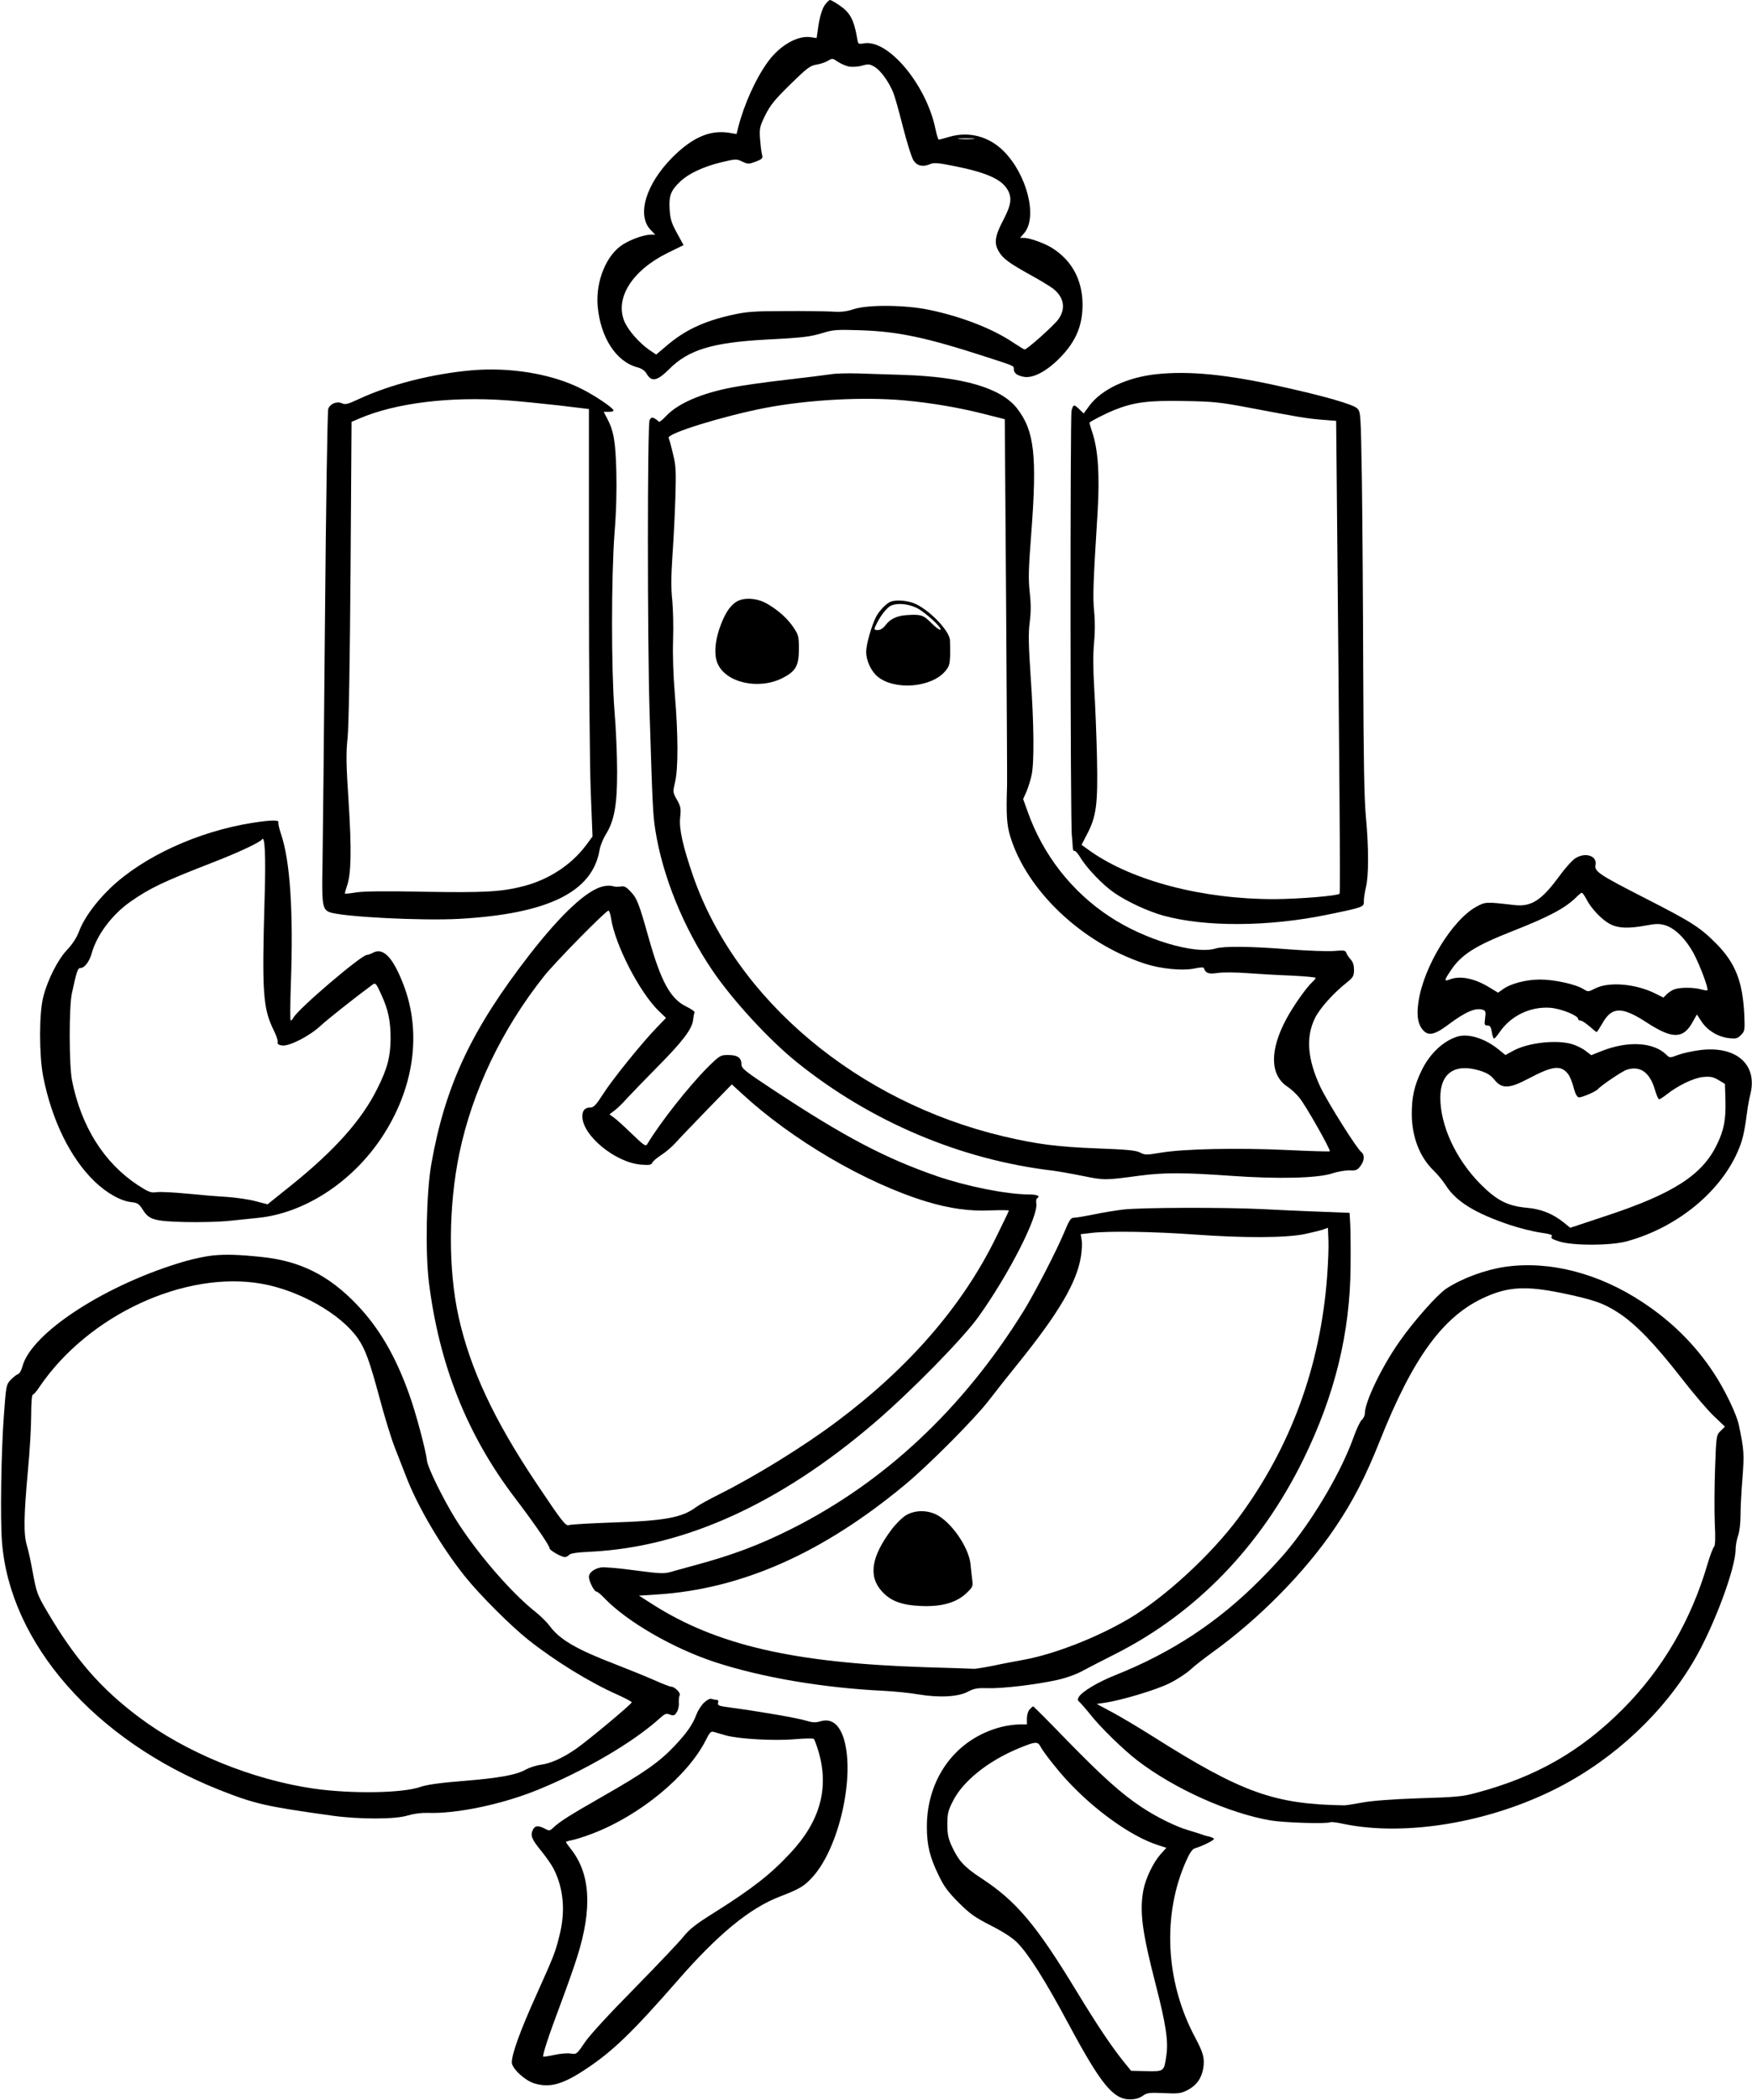 <?xml version="1.0" standalone="no"?>
<!DOCTYPE svg PUBLIC "-//W3C//DTD SVG 20010904//EN"
 "http://www.w3.org/TR/2001/REC-SVG-20010904/DTD/svg10.dtd">
<svg version="1.0" xmlns="http://www.w3.org/2000/svg"
 width="1068pt" height="1280pt" viewBox="0 0 1068 1280"
 preserveAspectRatio="xMidYMid meet">
<g transform="translate(0,1280) scale(0.1,-0.1)"
fill="#000000" stroke="none">
<path d="M5032 12775 c-21 -26 -37 -82 -47 -159 l-7 -48 -34 5 c-80 13 -188
-48 -261 -147 -74 -100 -147 -261 -183 -402 l-10 -41 -47 8 c-116 18 -223 -29
-344 -150 -162 -163 -219 -352 -133 -442 l28 -29 -25 0 c-42 0 -121 -28 -172
-60 -101 -64 -166 -223 -154 -374 17 -193 112 -340 243 -375 27 -7 45 -20 57
-41 29 -49 64 -42 136 30 117 118 263 162 586 180 233 12 273 17 355 42 58 18
83 20 230 15 226 -8 394 -43 761 -162 176 -57 169 -54 169 -75 0 -24 21 -40
63 -47 55 -9 137 34 216 114 106 107 147 214 139 358 -9 134 -71 241 -182 312
-45 29 -138 63 -173 63 l-25 0 26 30 c82 98 16 357 -126 499 -90 90 -212 122
-331 87 -31 -9 -60 -17 -64 -17 -4 0 -13 28 -20 62 -54 269 -286 549 -435 525
-37 -6 -37 -6 -43 31 -20 114 -43 157 -110 202 -25 17 -50 31 -55 31 -5 0 -17
-11 -28 -25z m144 -381 c19 -3 55 -1 79 6 40 11 47 10 79 -9 36 -23 84 -89
111 -155 9 -21 36 -117 60 -213 26 -100 53 -186 65 -203 23 -33 59 -39 103
-19 19 8 49 6 133 -11 200 -39 296 -80 334 -143 31 -51 25 -95 -25 -190 -51
-97 -57 -141 -25 -192 26 -43 63 -69 190 -140 57 -31 119 -69 138 -83 68 -52
81 -123 33 -189 -28 -38 -190 -183 -205 -183 -4 0 -34 19 -68 41 -125 85 -317
160 -516 201 -146 30 -369 32 -457 4 -45 -15 -79 -19 -135 -15 -41 2 -172 4
-290 3 -180 0 -231 -4 -311 -22 -179 -39 -297 -95 -411 -194 l-58 -49 -43 29
c-60 42 -125 116 -149 169 -63 143 44 314 261 421 l98 48 -40 73 c-34 62 -41
85 -45 145 -5 84 7 115 65 170 52 49 140 90 250 117 89 21 93 21 128 4 35 -16
39 -16 82 0 41 16 44 20 38 44 -4 14 -9 57 -12 95 -4 64 -2 74 32 144 31 62
58 95 153 188 101 99 121 114 158 120 23 3 55 14 70 23 28 17 30 16 62 -6 19
-12 49 -25 68 -29z m757 -441 c-24 -2 -62 -2 -85 0 -24 2 -5 4 42 4 47 0 66
-2 43 -4z"/>
<path d="M2875 10543 c-239 -21 -495 -86 -683 -173 -71 -33 -87 -38 -107 -28
-32 14 -72 -2 -84 -34 -5 -13 -14 -592 -20 -1288 -6 -696 -13 -1365 -15 -1487
-5 -243 -1 -275 42 -292 73 -29 565 -54 795 -41 539 31 809 164 852 420 4 24
20 65 36 91 54 86 71 181 71 384 0 99 -7 266 -16 370 -20 257 -20 813 0 1085
11 134 14 266 11 380 -5 181 -16 244 -56 320 l-21 40 30 0 c17 0 30 3 30 8 -1
16 -120 96 -205 137 -180 88 -428 128 -660 108z m215 -183 c74 -5 217 -20 318
-31 l182 -22 0 -1026 c0 -593 5 -1143 11 -1302 l11 -277 -43 -58 c-89 -117
-226 -206 -378 -245 -136 -35 -238 -40 -606 -34 -234 5 -371 3 -414 -4 -36 -6
-66 -9 -68 -7 -2 1 4 22 12 46 26 73 29 220 10 514 -15 228 -16 298 -6 390 7
69 14 464 18 1019 l6 906 47 20 c220 95 556 136 900 111z"/>
<path d="M5065 10519 c-27 -4 -151 -20 -275 -34 -124 -14 -270 -35 -326 -46
-190 -36 -333 -99 -404 -175 -22 -24 -42 -39 -45 -34 -3 6 -15 14 -25 20 -15
8 -21 6 -30 -10 -14 -25 -14 -1349 0 -1790 18 -571 20 -614 35 -710 44 -280
171 -593 346 -852 123 -182 348 -427 519 -564 451 -362 998 -593 1560 -659 30
-4 111 -18 180 -32 133 -27 134 -27 350 2 147 19 267 19 549 -1 292 -21 529
-15 621 14 36 12 85 20 109 19 36 -2 46 2 63 25 26 33 28 69 7 86 -27 19 -207
306 -250 397 -79 169 -90 304 -33 420 29 59 111 151 193 216 38 30 44 39 45
76 0 29 -6 49 -20 65 -12 13 -24 31 -27 41 -6 15 -15 16 -74 11 -38 -3 -161 1
-275 10 -242 19 -399 20 -448 5 -125 -38 -434 54 -645 194 -232 152 -407 377
-500 639 l-28 78 21 47 c11 27 25 72 31 101 16 77 14 311 -6 595 -13 195 -15
266 -6 334 8 63 8 115 0 185 -9 79 -7 144 9 350 37 483 20 633 -87 770 -98
124 -328 191 -690 203 -90 3 -216 7 -279 9 -63 2 -137 0 -165 -5z m445 -159
c164 -15 335 -44 485 -82 l130 -33 8 -1100 c4 -605 7 -1113 6 -1130 -6 -185
-2 -243 20 -315 101 -328 435 -645 813 -771 103 -35 243 -48 318 -30 25 5 46
6 48 2 12 -33 28 -39 85 -31 32 5 113 4 180 -1 67 -5 188 -12 270 -15 81 -4
147 -10 147 -14 0 -4 -9 -15 -21 -26 -35 -32 -116 -146 -158 -225 -102 -190
-100 -341 7 -412 22 -14 55 -45 74 -69 39 -48 192 -318 184 -325 -2 -2 -120 1
-262 8 -301 14 -628 7 -766 -16 -90 -15 -99 -15 -129 1 -27 13 -78 18 -264 25
-237 9 -363 25 -567 73 -889 210 -1630 831 -1893 1587 -62 180 -86 286 -79
355 6 55 4 68 -19 109 -26 46 -26 47 -12 108 20 83 19 292 -1 532 -10 119 -14
244 -11 335 3 80 0 189 -5 242 -8 71 -7 146 1 270 7 95 15 256 18 358 5 162 3
195 -15 265 -10 44 -22 87 -26 96 -12 27 332 133 589 183 263 50 593 68 845
46z"/>
<path d="M4487 9131 c-41 -26 -73 -79 -102 -164 -28 -84 -32 -161 -11 -210 49
-117 248 -163 393 -91 84 42 103 76 103 179 0 75 -3 86 -31 128 -36 55 -94
108 -164 148 -61 35 -143 40 -188 10z"/>
<path d="M5430 9133 c-26 -9 -71 -56 -90 -93 -28 -56 -60 -168 -60 -214 1 -53
29 -115 69 -149 101 -85 325 -69 411 30 26 30 30 42 32 101 0 37 0 78 -1 91
-5 56 -113 171 -203 217 -45 23 -119 31 -158 17z m156 -37 c51 -24 164 -128
146 -134 -6 -2 -31 17 -56 42 -47 48 -63 53 -151 47 -57 -4 -99 -24 -126 -60
-14 -19 -32 -31 -46 -31 -27 0 -28 2 -7 43 26 51 64 98 88 107 39 16 100 10
152 -14z"/>
<path d="M7045 10519 c-176 -20 -329 -92 -403 -190 l-36 -49 -26 25 c-33 32
-37 32 -48 -7 -9 -32 -8 -2527 2 -2593 2 -16 4 -45 5 -63 0 -18 5 -31 10 -28
5 3 21 -14 36 -39 37 -64 139 -170 208 -217 79 -54 204 -112 297 -138 256 -71
645 -69 1005 6 214 44 220 46 219 80 -1 16 5 54 12 84 18 70 18 244 0 435 -10
109 -14 351 -16 890 -1 407 -5 928 -8 1157 -7 410 -7 418 -29 439 -23 24 -200
75 -463 133 -330 74 -562 97 -765 75z m565 -203 c305 -58 351 -66 446 -74 l89
-7 2 -200 c19 -2008 24 -2677 19 -2682 -13 -13 -244 -32 -396 -33 -436 -1
-862 110 -1120 290 l-57 41 32 62 c59 111 68 185 62 471 -3 138 -11 330 -17
426 -7 116 -7 207 -1 270 6 59 7 131 1 190 -9 93 -7 161 21 612 13 222 3 377
-32 481 -11 33 -19 60 -17 62 18 14 105 58 148 75 121 49 210 60 425 56 179
-3 220 -7 395 -40z"/>
<path d="M1539 7785 c-331 -52 -667 -206 -868 -399 -89 -86 -161 -185 -190
-265 -15 -38 -40 -76 -71 -109 -56 -58 -119 -181 -146 -287 -26 -98 -26 -353
-1 -485 52 -266 166 -499 314 -641 74 -71 159 -119 226 -126 36 -4 45 -11 67
-45 38 -62 69 -71 259 -76 90 -2 214 1 275 8 61 6 136 14 166 17 284 28 574
216 756 489 198 298 247 639 133 934 -63 164 -122 226 -184 194 -15 -8 -32
-14 -39 -14 -35 -2 -418 -328 -447 -382 -5 -10 -13 -18 -17 -18 -4 0 -3 100 1
222 16 445 -4 753 -61 918 -10 30 -17 61 -15 68 6 15 -43 15 -158 -3z m74
-460 c-17 -579 -10 -671 56 -805 15 -30 26 -62 24 -71 -3 -12 5 -18 27 -21 43
-6 168 58 234 120 41 38 211 173 317 251 18 13 22 8 53 -60 43 -93 57 -162 57
-269 -1 -110 -19 -182 -81 -305 -94 -190 -258 -375 -527 -591 l-142 -114 -73
19 c-40 11 -118 22 -173 26 -55 3 -165 12 -245 20 -80 8 -163 12 -185 9 -35
-5 -48 0 -115 43 -206 136 -345 357 -401 638 -18 91 -19 446 -1 530 29 135 36
155 52 155 25 0 55 39 69 90 32 113 122 233 234 313 118 83 201 123 505 241
157 61 289 123 299 140 18 28 24 -102 16 -359z"/>
<path d="M9603 7569 c-18 -11 -62 -60 -97 -108 -109 -149 -171 -189 -275 -177
-173 20 -176 20 -231 -10 -147 -80 -322 -366 -353 -579 -12 -81 -5 -133 24
-169 33 -42 72 -35 155 27 109 82 172 109 218 91 12 -5 14 -16 9 -50 -5 -39
-4 -44 14 -44 16 0 22 -9 27 -40 3 -22 10 -40 14 -40 4 1 19 18 34 40 69 100
187 156 307 148 66 -5 171 -47 171 -68 0 -6 7 -10 15 -10 8 0 32 -16 54 -35
21 -19 41 -35 44 -35 3 0 18 24 35 53 58 103 119 104 272 4 154 -100 220 -100
277 2 l27 48 29 -44 c36 -54 99 -92 165 -100 44 -5 53 -3 75 19 23 23 24 29
20 124 -10 203 -54 315 -173 435 -97 97 -146 129 -432 275 -282 144 -310 163
-302 203 11 55 -62 79 -123 40z m68 -250 c28 -56 95 -126 144 -151 49 -26 112
-28 217 -9 63 12 84 12 118 2 62 -18 131 -89 178 -179 39 -76 88 -209 80 -217
-2 -3 -20 0 -39 5 -43 13 -130 13 -163 0 -14 -5 -34 -18 -46 -30 l-20 -20 -48
24 c-118 60 -282 74 -365 33 -45 -23 -46 -23 -75 -5 -46 29 -177 58 -263 58
-85 0 -179 -24 -227 -59 l-30 -21 -58 35 c-88 53 -175 70 -238 45 -34 -13 -33
-5 9 57 64 96 149 149 375 238 224 88 323 141 390 208 14 14 28 25 32 26 4 1
17 -17 29 -40z"/>
<path d="M3677 7398 c-97 -21 -253 -165 -447 -414 -357 -460 -516 -799 -601
-1280 -30 -173 -37 -530 -15 -715 62 -504 233 -935 524 -1317 118 -155 212
-292 212 -308 0 -13 72 -54 94 -54 7 0 19 6 25 13 7 10 50 16 138 20 570 30
1150 294 1723 785 222 190 541 515 635 647 186 260 367 615 352 692 -2 13 0
26 4 29 23 14 3 24 -48 24 -138 1 -375 48 -560 111 -318 110 -567 241 -1000
527 -170 112 -193 130 -193 154 0 41 -24 58 -81 58 -47 0 -51 -2 -127 -77
-116 -117 -288 -335 -367 -467 -9 -15 -22 -5 -96 66 -47 46 -96 90 -110 99
l-24 17 30 23 c17 12 53 47 80 78 28 30 111 116 185 191 151 152 210 230 215
284 2 19 6 40 9 45 3 5 -19 21 -50 36 -97 47 -154 151 -229 416 -60 214 -72
245 -112 286 -26 28 -38 34 -60 30 -15 -3 -36 -2 -47 2 -12 4 -38 4 -59 -1z
m48 -195 c24 -160 172 -448 289 -563 l46 -44 -54 -56 c-89 -91 -274 -320 -329
-407 -43 -67 -57 -82 -78 -83 -33 0 -49 -17 -49 -54 0 -116 200 -281 357 -294
51 -4 64 -2 69 11 3 9 28 30 54 47 27 17 68 52 91 78 23 26 110 116 191 200
l149 153 59 -54 c307 -284 757 -548 1130 -661 140 -42 261 -59 388 -53 61 2
112 2 112 -1 0 -3 -36 -78 -80 -167 -203 -414 -528 -789 -969 -1119 -201 -151
-497 -334 -724 -447 -56 -28 -116 -61 -133 -74 -85 -64 -191 -84 -503 -94
-141 -5 -263 -12 -273 -16 -19 -8 -44 24 -195 250 -261 389 -406 700 -477
1017 -65 293 -63 673 4 998 79 380 260 758 516 1080 67 85 377 400 393 400 5
0 12 -21 16 -47z"/>
<path d="M8880 6481 c-85 -28 -165 -104 -214 -205 -45 -93 -60 -163 -60 -266
1 -140 48 -262 134 -345 23 -22 57 -63 75 -92 63 -97 179 -168 387 -238 59
-20 144 -41 187 -47 62 -9 78 -15 70 -24 -8 -10 3 -17 48 -31 84 -26 311 -25
408 1 314 85 587 312 689 574 22 55 32 105 50 242 3 19 10 58 17 85 43 181
-92 295 -315 264 -44 -6 -102 -19 -128 -29 -48 -18 -50 -18 -68 0 -79 79 -236
88 -397 24 l-63 -25 -34 26 c-19 15 -56 33 -82 41 -96 29 -272 9 -361 -41
l-46 -25 -41 33 c-84 69 -188 101 -256 78z m682 -231 c9 -14 24 -50 31 -80 9
-35 20 -56 31 -58 15 -3 104 35 116 49 18 22 148 110 176 119 81 27 141 -15
172 -121 9 -32 21 -59 26 -59 4 0 25 13 45 29 69 55 167 102 223 107 43 4 61
1 93 -18 l40 -24 3 -98 c3 -120 -8 -182 -52 -272 -89 -185 -265 -299 -677
-435 l-217 -72 -38 31 c-70 56 -139 83 -227 91 -118 11 -182 44 -283 145 -149
151 -244 355 -244 527 0 149 89 210 240 164 45 -14 66 -27 90 -56 45 -56 90
-55 207 7 151 80 200 85 245 24z"/>
<path d="M6846 5428 c-43 -5 -124 -18 -180 -30 -55 -11 -110 -20 -122 -20 -16
0 -28 -18 -58 -92 -48 -114 -177 -364 -246 -476 -369 -595 -848 -1044 -1419
-1330 -194 -97 -356 -158 -586 -220 -60 -17 -129 -35 -152 -42 -36 -10 -70 -8
-212 11 -94 13 -187 21 -207 18 -42 -7 -74 -32 -74 -58 0 -26 32 -89 45 -89 6
0 29 -18 50 -41 139 -144 418 -305 673 -389 287 -94 659 -157 1027 -175 66 -3
162 -13 214 -22 127 -21 243 -15 302 17 36 19 57 23 119 21 90 -3 298 22 424
50 54 12 117 34 156 56 36 19 126 66 200 103 492 249 886 657 1145 1185 192
392 285 771 288 1175 1 102 0 217 -2 256 l-4 72 -176 7 c-97 3 -259 11 -361
16 -227 11 -737 10 -844 -3z m1244 -408 c-41 -549 -223 -1043 -541 -1472 -169
-227 -450 -485 -668 -614 -193 -114 -452 -215 -636 -249 -49 -9 -135 -25 -190
-37 -55 -11 -107 -19 -115 -19 -8 1 -145 5 -305 10 -799 26 -1269 135 -1660
385 l-80 51 110 7 c514 33 1006 250 1508 666 144 118 431 407 515 517 42 55
122 156 178 225 247 306 358 494 383 651 6 35 8 80 5 100 l-6 37 68 8 c102 12
380 8 624 -10 303 -22 560 -21 675 3 50 11 101 23 115 29 l25 9 3 -76 c2 -42
-2 -141 -8 -221z"/>
<path d="M5523 3565 c-23 -14 -63 -53 -88 -87 -124 -165 -143 -285 -59 -377
52 -58 120 -84 236 -89 127 -6 218 20 279 78 40 38 41 41 35 87 -3 26 -8 67
-10 91 -11 103 -118 257 -210 302 -60 28 -130 26 -183 -5z"/>
<path d="M1295 5148 c-38 -4 -110 -19 -160 -33 -479 -137 -942 -435 -998 -642
-6 -24 -18 -45 -27 -48 -9 -3 -29 -18 -44 -34 -28 -29 -29 -33 -43 -228 -16
-218 -22 -617 -11 -759 47 -618 566 -1211 1323 -1512 217 -86 280 -101 690
-158 165 -23 385 -23 460 1 37 11 83 17 120 16 173 -7 453 51 672 140 285 116
580 288 742 434 34 31 42 34 65 25 22 -8 28 -6 41 14 9 13 15 39 13 58 -1 18
1 39 5 45 9 14 -30 53 -51 53 -8 0 -55 18 -106 41 -50 22 -156 65 -236 96
-237 91 -339 151 -399 233 -16 22 -53 58 -82 82 -153 120 -365 366 -494 573
-73 118 -167 309 -172 351 -6 61 -69 297 -108 404 -83 234 -184 407 -320 549
-171 179 -346 266 -580 290 -143 15 -220 17 -300 9z m300 -172 c231 -41 484
-185 587 -334 45 -65 71 -137 132 -363 30 -113 72 -250 94 -305 21 -54 52
-133 68 -174 71 -185 217 -432 360 -610 89 -111 277 -299 384 -384 164 -130
375 -260 547 -336 46 -21 84 -41 84 -45 1 -10 -274 -239 -343 -286 -80 -55
-154 -88 -214 -95 -27 -4 -67 -17 -89 -29 -58 -33 -163 -52 -388 -70 -136 -11
-215 -22 -255 -36 -109 -38 -420 -43 -650 -10 -374 54 -780 220 -1066 436
-232 174 -388 354 -555 637 -65 110 -68 120 -92 248 -10 58 -26 130 -35 160
-21 70 -19 180 6 455 11 116 20 267 20 338 0 73 4 127 10 127 5 0 24 21 41 48
298 438 886 710 1354 628z"/>
<path d="M9175 5079 c-122 -18 -263 -70 -359 -133 -56 -38 -198 -198 -284
-321 -108 -153 -212 -369 -212 -439 0 -13 -8 -31 -19 -40 -10 -9 -33 -58 -51
-109 -72 -200 -227 -468 -387 -667 -37 -47 -119 -137 -183 -200 -256 -257
-537 -442 -880 -579 -106 -42 -205 -101 -224 -134 -8 -14 -7 -21 4 -30 8 -7
38 -41 67 -77 60 -77 204 -217 288 -281 225 -172 555 -320 810 -364 84 -14
345 -22 364 -11 4 3 41 -1 80 -10 380 -79 898 9 1311 222 346 178 648 463 833
785 119 207 247 553 247 666 0 22 7 60 15 83 9 25 15 77 15 124 0 44 5 147 12
228 11 147 10 169 -22 322 -13 65 -86 217 -153 318 -112 171 -255 313 -432
430 -268 178 -570 256 -840 217z m342 -159 c197 -41 258 -62 350 -122 104 -68
221 -189 382 -396 73 -94 163 -200 200 -234 l66 -63 -26 -26 c-26 -25 -27 -27
-34 -225 -4 -109 -5 -260 -2 -335 5 -96 3 -139 -5 -147 -6 -6 -24 -53 -39
-104 -100 -343 -274 -641 -517 -885 -257 -257 -527 -412 -890 -509 -87 -24
-124 -27 -352 -34 -168 -6 -286 -15 -345 -26 -49 -9 -99 -17 -110 -17 -428 6
-627 78 -1166 419 -81 51 -191 117 -245 146 l-99 53 55 8 c98 15 303 76 385
116 44 21 103 59 132 85 28 26 88 72 132 104 284 204 566 489 750 762 106 156
186 311 271 525 204 514 390 768 647 881 139 62 247 67 460 24z"/>
<path d="M4292 2423 c-16 -15 -37 -47 -46 -71 -24 -64 -60 -115 -136 -195 -91
-96 -183 -161 -430 -302 -210 -120 -268 -157 -307 -194 -21 -20 -25 -21 -52
-6 -40 20 -58 19 -71 -4 -19 -36 -10 -59 46 -128 31 -37 66 -88 79 -113 61
-120 73 -261 35 -408 -26 -105 -33 -121 -146 -373 -95 -211 -144 -348 -144
-399 0 -36 80 -111 138 -128 94 -28 172 -7 317 90 160 106 283 225 552 533
248 285 442 445 627 516 122 47 149 63 201 121 160 178 257 608 190 837 -28
92 -77 130 -144 110 -30 -9 -48 -8 -91 5 -54 16 -279 55 -451 78 -76 10 -86
13 -82 29 4 13 0 19 -10 19 -8 0 -22 3 -30 6 -9 3 -28 -7 -45 -23z m133 -200
c81 -22 297 -34 420 -23 60 5 112 6 116 2 4 -4 16 -36 27 -72 68 -225 13 -429
-171 -625 -121 -130 -230 -215 -468 -365 -106 -66 -146 -98 -180 -140 -23 -30
-158 -172 -298 -315 -157 -159 -276 -288 -306 -333 -48 -71 -50 -73 -85 -68
-19 4 -64 0 -100 -8 -36 -8 -67 -12 -68 -11 -7 7 31 124 103 315 40 107 87
240 104 295 93 295 80 507 -40 657 -16 20 -29 39 -29 41 0 3 17 8 38 12 20 4
78 22 127 41 288 111 576 349 687 567 25 51 32 57 51 51 12 -4 45 -13 72 -21z"/>
<path d="M6277 2382 c-10 -10 -17 -35 -17 -55 l0 -37 -48 0 c-26 0 -75 -7
-107 -15 -276 -70 -455 -311 -455 -609 0 -112 18 -185 72 -296 32 -67 58 -102
122 -166 68 -68 99 -90 195 -139 75 -38 131 -74 161 -104 69 -69 171 -230 315
-499 196 -365 271 -457 373 -457 32 0 57 7 77 21 27 19 40 21 130 17 90 -4
104 -2 145 19 54 28 85 72 95 133 9 62 1 92 -51 190 -180 338 -200 746 -53
1074 21 48 38 72 53 76 39 11 116 48 116 57 0 4 -12 10 -27 14 -16 3 -37 9
-48 14 -11 4 -47 15 -80 25 -77 22 -198 82 -289 143 -119 79 -235 183 -449
402 -112 116 -206 210 -209 210 -3 0 -12 -8 -21 -18z m64 -224 c18 -35 97
-136 158 -203 169 -185 396 -348 559 -400 l52 -17 -36 -40 c-44 -50 -90 -145
-104 -217 -24 -130 -9 -251 75 -576 62 -241 78 -345 65 -432 -14 -99 -13 -98
-122 -96 l-93 2 -43 53 c-73 90 -163 224 -287 428 -248 409 -369 553 -585 694
-103 68 -136 104 -178 194 -21 46 -27 72 -27 132 0 65 4 84 33 141 60 122 214
246 403 324 99 41 114 42 130 13z"/>
</g>
</svg>